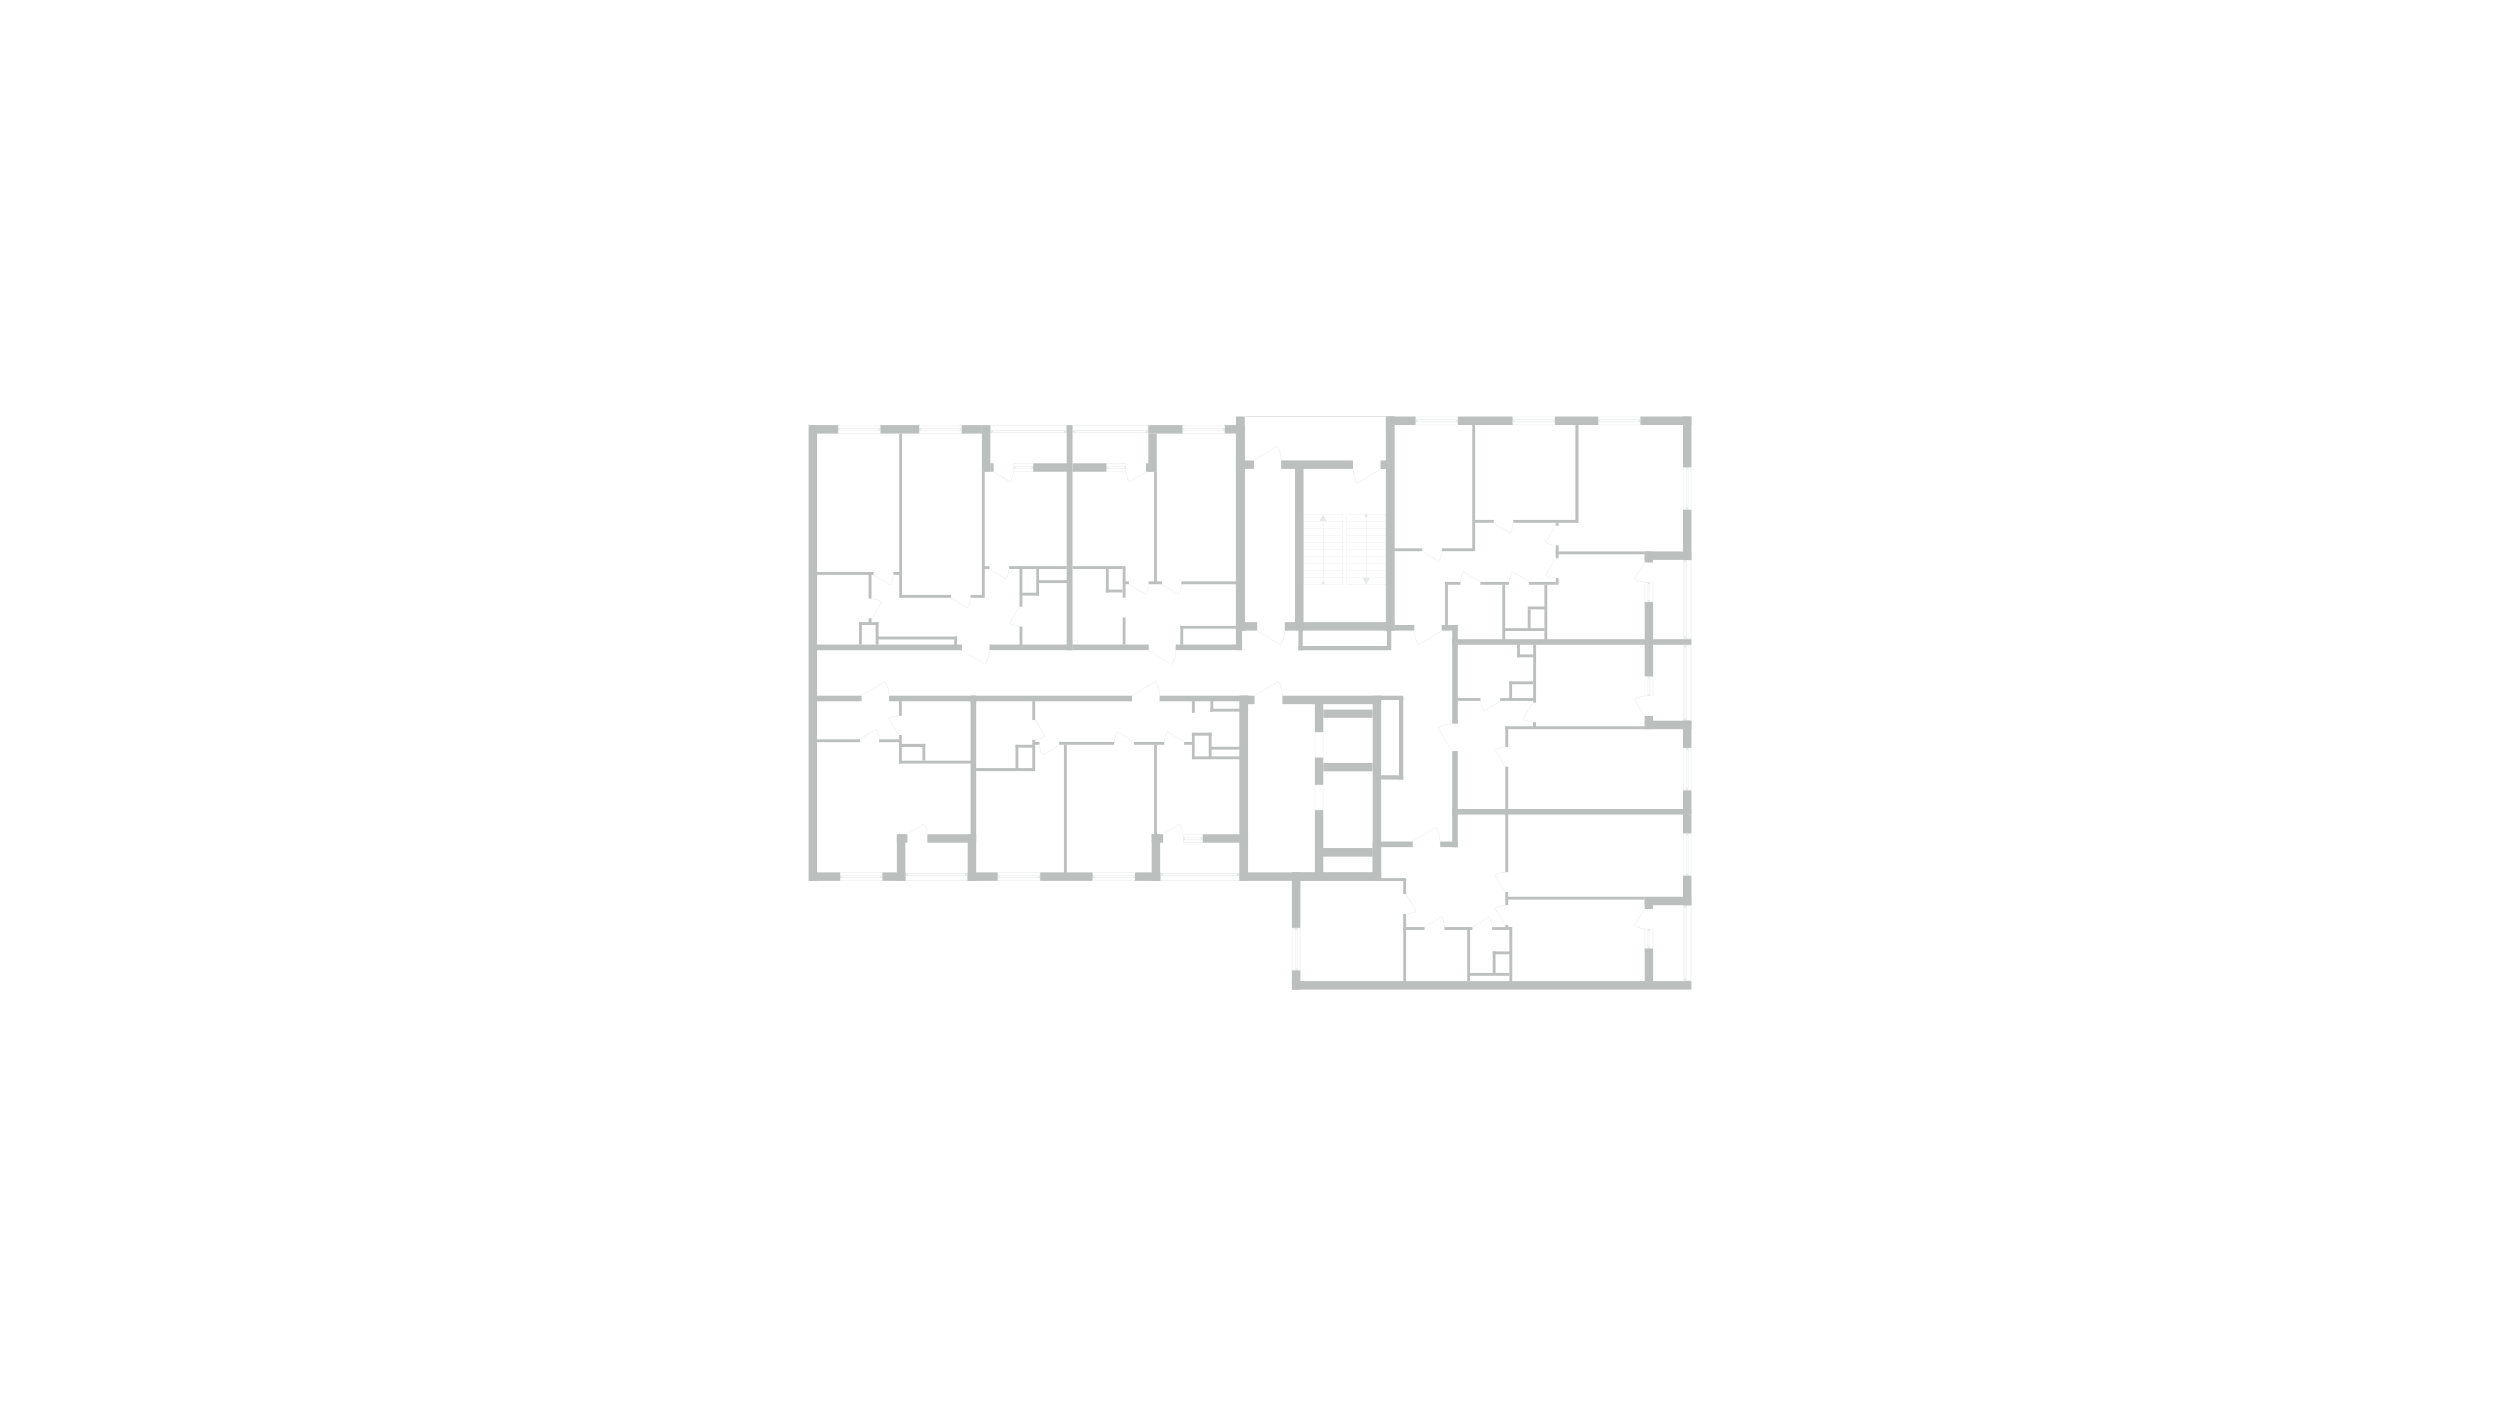 <?xml version="1.0" encoding="utf-8"?>
<!-- Generator: Adobe Illustrator 22.0.0, SVG Export Plug-In . SVG Version: 6.00 Build 0)  -->
<svg version="1.1" id="планировка_x5F_2" xmlns="http://www.w3.org/2000/svg" xmlns:xlink="http://www.w3.org/1999/xlink"
	 x="0px" y="0px" width="1920px" height="1080px" viewBox="0 0 1920 1080" enable-background="new 0 0 1920 1080"
	 xml:space="preserve">
<g>
	<path fill="#E8EAE9" d="M643.6,333h32.6v-6.5h-32.6V333z M645.1,329.2h29.6v1.1h-29.6V329.2z M675.9,332.6H644v-1.9h31.9V332.6z
		 M644,326.8h31.9v1.9H644V326.8z"/>
	<path fill="#E8EAE9" d="M705.9,333h32.6v-6.5h-32.6V333z M707.4,329.2h29.6v1.1h-29.6V329.2z M738.2,332.6h-31.9v-1.9h31.9V332.6z
		 M706.3,326.8h31.9v1.9h-31.9V326.8z"/>
	<path fill="#E8EAE9" d="M908.1,333h32.6v-6.5h-32.6V333z M909.6,329.2h29.6v1.1h-29.6V329.2z M940.3,332.6h-31.9v-1.9h31.9V332.6z
		 M908.5,326.8h31.9v1.9h-31.9V326.8z"/>
	<path fill="#E8EAE9" d="M1087.1,326.5h32.6v-6.5h-32.6V326.5z M1088.6,322.6h29.6v1.1h-29.6V322.6z M1119.3,326.1h-31.9v-1.9h31.9
		V326.1z M1087.4,320.3h31.9v1.9h-31.9V320.3z"/>
	<path fill="#E8EAE9" d="M1161.5,326.5h32.6v-6.5h-32.6V326.5z M1163,322.6h29.6v1.1H1163V322.6z M1193.8,326.1h-31.9v-1.9h31.9
		V326.1z M1161.9,320.3h31.9v1.9h-31.9V320.3z"/>
	<path fill="#E8EAE9" d="M1227.3,326.5h32.6v-6.5h-32.6V326.5z M1228.8,322.6h29.6v1.1h-29.6V322.6z M1259.6,326.1h-31.9v-1.9h31.9
		V326.1z M1227.7,320.3h31.9v1.9h-31.9V320.3z"/>
	<path fill="#E8EAE9" d="M1292.5,358.9v32.6h6.5v-32.6H1292.5z M1296.3,360.4V390h-1.1v-29.6H1296.3z M1292.9,391.1v-31.9h1.9v31.9
		H1292.9z M1298.6,359.3v31.9h-1.9v-31.9H1298.6z"/>
	<path fill="#E8EAE9" d="M1292.5,574.4V607h6.5v-32.6H1292.5z M1296.3,575.9v29.6h-1.1v-29.6H1296.3z M1292.9,606.6v-31.9h1.9v31.9
		H1292.9z M1298.6,574.7v31.9h-1.9v-31.9H1298.6z"/>
	<path fill="#E8EAE9" d="M1292.5,640v32.6h6.5V640H1292.5z M1296.3,641.5v29.6h-1.1v-29.6H1296.3z M1292.9,672.2v-31.9h1.9v31.9
		H1292.9z M1298.6,640.4v31.9h-1.9v-31.9H1298.6z"/>
	<path fill="#E8EAE9" d="M992.2,712.7v32.6h6.5v-32.6H992.2z M996,714.2v29.6h-1.1v-29.6H996z M992.6,744.9V713h1.9v31.9H992.6z
		 M998.3,713v31.9h-1.9V713H998.3z"/>
	<path fill="#E8EAE9" d="M756.8,510.5l-0.2-0.1l-18.1-10.8l0.2-0.3l17.9,10.7c1.9-3.2,2.9-6.8,2.9-10.6h0.4c0,3.8-1,7.6-3,10.9
		L756.8,510.5z"/>
	<path fill="#E8EAE9" d="M900.2,510.5l-0.2-0.1L882,499.7l0.2-0.3L900,510c1.9-3.2,2.9-6.8,2.9-10.6h0.4c0,3.8-1,7.6-3,10.9
		L900.2,510.5z"/>
	<path fill="#E8EAE9" d="M983.6,495.5l-0.2-0.1l-18.1-10.8l0.2-0.3l17.9,10.7c1.9-3.2,2.9-6.8,2.9-10.6h0.4c0,3.8-1,7.6-3,10.9
		L983.6,495.5z"/>
	<path fill="#E8EAE9" d="M1042.2,371.4l0.2-0.1l18.1-10.8l-0.2-0.3l-17.9,10.7c-1.9-3.2-2.9-6.8-2.9-10.6h-0.4c0,3.8,1,7.6,3,10.9
		L1042.2,371.4z"/>
	<path fill="#E8EAE9" d="M981,342.4l-0.2,0.1l-18.1,10.8l0.2,0.3l17.9-10.7c1.9,3.2,2.9,6.8,2.9,10.6h0.4c0-3.8-1-7.6-3-10.9
		L981,342.4z"/>
	<path fill="#E8EAE9" d="M1089.3,495.5l0.2-0.1l18.1-10.8l-0.2-0.3l-17.9,10.7c-1.9-3.2-2.9-6.8-2.9-10.6h-0.4c0,3.8,1,7.6,3,10.9
		L1089.3,495.5z"/>
	<path fill="#E8EAE9" d="M1104.1,558.8l0.1,0.2l10.8,18.1l0.3-0.2l-10.7-17.9c3.2-1.9,6.8-2.9,10.6-2.9v-0.4c-3.8,0-7.6,1-10.9,3
		L1104.1,558.8z"/>
	<path fill="#E8EAE9" d="M1103,635.1l-0.2,0.1l-18.1,10.8l0.2,0.3l17.9-10.7c1.9,3.2,2.9,6.8,2.9,10.6h0.4c0-3.8-1-7.6-3-10.9
		L1103,635.1z"/>
	<path fill="#E8EAE9" d="M679.7,523.1l-0.2,0.1L661.5,534l0.2,0.3l17.9-10.7c1.9,3.2,2.9,6.8,2.9,10.6h0.4c0-3.8-1-7.6-3-10.9
		L679.7,523.1z"/>
	<path fill="#E8EAE9" d="M887.5,523.1l-0.2,0.1L869.3,534l0.2,0.3l17.9-10.7c1.9,3.2,2.9,6.8,2.9,10.6h0.4c0-3.8-1-7.6-3-10.9
		L887.5,523.1z"/>
	<path fill="#E8EAE9" d="M981.8,523.1l-0.2,0.1L963.6,534l0.2,0.3l17.9-10.7c1.9,3.2,2.9,6.8,2.9,10.6h0.4c0-3.8-1-7.6-3-10.9
		L981.8,523.1z"/>
	<path fill="#E8EAE9" d="M671,441.5l12.7,7.6c1.3-2.3,2-4.8,2-7.5h0.4c0,2.8-0.7,5.5-2.2,7.8l-0.1,0.2l-0.2-0.1l-12.9-7.7L671,441.5
		z"/>
	<path fill="#E8EAE9" d="M730.3,459.1l12.7,7.6c1.3-2.3,2-4.8,2-7.5h0.4c0,2.8-0.7,5.5-2.2,7.8l-0.1,0.2l-0.2-0.1l-12.9-7.7
		L730.3,459.1z"/>
	<path fill="#E8EAE9" d="M759.9,436.9l12.7,7.6c1.3-2.3,2-4.8,2-7.5h0.4c0,2.8-0.7,5.5-2.2,7.8l-0.1,0.2l-0.2-0.1l-12.9-7.7
		L759.9,436.9z"/>
	<path fill="#E8EAE9" d="M867,448.7l12.7,7.6c1.3-2.3,2-4.8,2-7.5h0.4c0,2.8-0.7,5.5-2.2,7.8l-0.1,0.2l-0.2-0.1l-12.9-7.7L867,448.7
		z"/>
	<path fill="#E8EAE9" d="M892.5,448.7l12.7,7.6c1.3-2.3,2-4.8,2-7.5h0.4c0,2.8-0.7,5.5-2.2,7.8l-0.1,0.2l-0.2-0.1l-12.9-7.7
		L892.5,448.7z"/>
	<path fill="#E8EAE9" d="M1092.3,423.2l12.7,7.6c1.3-2.3,2-4.8,2-7.5h0.4c0,2.8-0.7,5.5-2.2,7.8l-0.1,0.2l-0.2-0.1l-12.9-7.7
		L1092.3,423.2z"/>
	<path fill="#E8EAE9" d="M1147.1,401.5l12.7,7.6c1.3-2.3,2-4.8,2-7.5h0.4c0,2.8-0.7,5.5-2.2,7.8l-0.1,0.2l-0.2-0.1l-12.9-7.7
		L1147.1,401.5z"/>
	<path fill="#E8EAE9" d="M1194.8,403.8l-7.6,12.7c2.3,1.3,4.8,2,7.5,2v0.4c-2.8,0-5.5-0.7-7.8-2.2l-0.2-0.1l0.1-0.2l7.7-12.9
		L1194.8,403.8z"/>
	<path fill="#E8EAE9" d="M1194.8,428.9l-7.6,12.7c2.3,1.3,4.8,2,7.5,2v0.4c-2.8,0-5.5-0.7-7.8-2.2l-0.2-0.1l0.1-0.2l7.7-12.9
		L1194.8,428.9z"/>
	<path fill="#E8EAE9" d="M1174.2,446.9l-12.7-7.6c-1.3,2.3-2,4.8-2,7.5h-0.4c0-2.8,0.7-5.5,2.2-7.8l0.1-0.2l0.2,0.1l12.9,7.7
		L1174.2,446.9z"/>
	<path fill="#E8EAE9" d="M1177.5,539.5l-7.6,12.7c2.3,1.3,4.8,2,7.5,2v0.4c-2.8,0-5.5-0.7-7.8-2.2l-0.2-0.1l0.1-0.2l7.7-12.9
		L1177.5,539.5z"/>
	<path fill="#E8EAE9" d="M1152.1,538.3l-12.7,7.6c-1.3-2.3-2-4.8-2-7.5h-0.4c0,2.8,0.7,5.5,2.2,7.8l0.1,0.2l0.2-0.1l12.9-7.7
		L1152.1,538.3z"/>
	<path fill="#E8EAE9" d="M1156.1,588.8l-7.6-12.7c2.3-1.3,4.8-2,7.5-2v-0.4c-2.8,0-5.5,0.7-7.8,2.2l-0.2,0.1l0.1,0.2l7.7,12.9
		L1156.1,588.8z"/>
	<path fill="#E8EAE9" d="M1156.1,684.9l-7.6-12.7c2.3-1.3,4.8-2,7.5-2v-0.4c-2.8,0-5.5,0.7-7.8,2.2l-0.2,0.1l0.1,0.2l7.7,12.9
		L1156.1,684.9z"/>
	<path fill="#E8EAE9" d="M1156.1,710.4l-7.6-12.7c2.3-1.3,4.8-2,7.5-2v-0.4c-2.8,0-5.5,0.7-7.8,2.2l-0.2,0.1l0.1,0.2l7.7,12.9
		L1156.1,710.4z"/>
	<path fill="#E8EAE9" d="M1131,712l12.7-7.6c1.3,2.3,2,4.8,2,7.5h0.4c0-2.8-0.7-5.5-2.2-7.8l-0.1-0.2l-0.2,0.1l-12.9,7.7L1131,712z"
		/>
	<path fill="#E8EAE9" d="M1094.3,712l12.7-7.6c1.3,2.3,2,4.8,2,7.5h0.4c0-2.8-0.7-5.5-2.2-7.8l-0.1-0.2l-0.2,0.1l-12.9,7.7
		L1094.3,712z"/>
	<path fill="#E8EAE9" d="M1079.8,686.9l7.6,12.7c-2.3,1.3-4.8,2-7.5,2v0.4c2.8,0,5.5-0.7,7.8-2.2l0.2-0.1l-0.1-0.2l-7.7-12.9
		L1079.8,686.9z"/>
	<path fill="#E8EAE9" d="M1136.7,446.9l-12.7-7.6c-1.3,2.3-2,4.8-2,7.5h-0.4c0-2.8,0.7-5.5,2.2-7.8l0.1-0.2l0.2,0.1l12.9,7.7
		L1136.7,446.9z"/>
	<path fill="#E8EAE9" d="M783,466l-7.6,12.7c2.3,1.3,4.8,2,7.5,2v0.4c-2.8,0-5.5-0.7-7.8-2.2l-0.2-0.1l0.1-0.2l7.7-12.9L783,466z"/>
	<path fill="#E8EAE9" d="M794.9,553l7.6,12.7c-2.3,1.3-4.8,2-7.5,2v0.4c2.8,0,5.5-0.7,7.8-2.2l0.2-0.1l-0.1-0.2l-7.7-12.9L794.9,553
		z"/>
	<path fill="#E8EAE9" d="M813.4,572l-12.7,7.6c-1.3-2.3-2-4.8-2-7.5h-0.4c0,2.8,0.7,5.5,2.2,7.8l0.1,0.2l0.2-0.1l12.9-7.7L813.4,572
		z"/>
	<path fill="#E8EAE9" d="M870.8,569.8l-12.7-7.6c-1.3,2.3-2,4.8-2,7.5h-0.4c0-2.8,0.7-5.5,2.2-7.8l0.1-0.2l0.2,0.1l12.9,7.7
		L870.8,569.8z"/>
	<path fill="#E8EAE9" d="M909.3,569.8l-12.7-7.6c-1.3,2.3-2,4.8-2,7.5h-0.4c0-2.8,0.7-5.5,2.2-7.8l0.1-0.2l0.2,0.1l12.9,7.7
		L909.3,569.8z"/>
	<path fill="#E8EAE9" d="M893.4,640.7l12.7-7.6c1.3,2.3,2,4.8,2,7.5h0.4c0-2.8-0.7-5.5-2.2-7.8l-0.1-0.2l-0.2,0.1l-12.9,7.7
		L893.4,640.7z"/>
	<path fill="#E8EAE9" d="M669.3,474.8l7.6-12.7c-2.3-1.3-4.8-2-7.5-2v-0.4c2.8,0,5.5,0.7,7.8,2.2l0.2,0.1l-0.1,0.2l-7.7,12.9
		L669.3,474.8z"/>
	<path fill="#E8EAE9" d="M645.1,676.6h32.6V670h-32.6V676.6z M646.6,672.7h29.6v1.1h-29.6V672.7z M677.4,676.2h-31.9v-1.9h31.9
		V676.2z M645.5,670.4h31.9v1.9h-31.9V670.4z"/>
	<path fill="#E8EAE9" d="M766.2,676.6h32.6V670h-32.6V676.6z M767.8,672.7h29.6v1.1h-29.6V672.7z M798.5,676.2h-31.9v-1.9h31.9
		V676.2z M766.6,670.4h31.9v1.9h-31.9V670.4z"/>
	<path fill="#E8EAE9" d="M839.1,676.6h32.6V670h-32.6V676.6z M840.6,672.7h29.6v1.1h-29.6V672.7z M871.3,676.2h-31.9v-1.9h31.9
		V676.2z M839.5,670.4h31.9v1.9h-31.9V670.4z"/>
	<path fill="#E8EAE9" d="M908.6,647.2h15.2v-6.5h-15.2V647.2z M910.1,643.4h12.2v1.1h-12.2V643.4z M923.4,646.8H909v-1.9h14.5V646.8
		z M909,641.1h14.5v1.9H909V641.1z"/>
	<path fill="#E8EAE9" d="M660.4,567.8l12.7-7.6c1.3,2.3,2,4.8,2,7.5h0.4c0-2.8-0.7-5.5-2.2-7.8l-0.1-0.2l-0.2,0.1l-12.9,7.7
		L660.4,567.8z"/>
	<path fill="#E8EAE9" d="M690.4,564.6l-7.6-12.7c2.3-1.3,4.8-2,7.5-2v-0.4c-2.8,0-5.5,0.7-7.8,2.2l-0.2,0.1l0.1,0.2l7.7,12.9
		L690.4,564.6z"/>
	<path fill="#E8EAE9" d="M697.1,640.7l12.7-7.6c1.3,2.3,2,4.8,2,7.5h0.4c0-2.8-0.7-5.5-2.2-7.8l-0.1-0.2l-0.2,0.1l-12.9,7.7
		L697.1,640.7z"/>
	<path fill="#E8EAE9" d="M763.2,362.3l12.7,7.6c1.3-2.3,2-4.8,2-7.5h0.4c0,2.8-0.7,5.5-2.2,7.8l-0.1,0.2l-0.2-0.1l-12.9-7.7
		L763.2,362.3z"/>
	<path fill="#E8EAE9" d="M778.4,362.3h15.2v-6.5h-15.2V362.3z M779.9,358.5h12.2v1.1h-12.2V358.5z M793.2,358.1h-14.5v-1.9h14.5
		V358.1z M778.8,360h14.5v1.9h-14.5V360z"/>
	<path fill="#E8EAE9" d="M880,362.3l-12.7,7.6c-1.3-2.3-2-4.8-2-7.5h-0.4c0,2.8,0.7,5.5,2.2,7.8l0.1,0.2l0.2-0.1l12.9-7.7L880,362.3
		z"/>
	<path fill="#E8EAE9" d="M864.8,355.8h-15.2v6.5h15.2V355.8z M863.3,359.6h-12.2v-1.1h12.2V359.6z M850,356.2h14.5v1.9H850V356.2z
		 M864.5,362H850V360h14.5V362z"/>
	<path fill="#E8EAE9" d="M1263.1,432l-7.6,12.7c2.3,1.3,4.8,2,7.5,2v0.4c-2.8,0-5.5-0.7-7.8-2.2l-0.2-0.1l0.1-0.2l7.7-12.9
		L1263.1,432z"/>
	<path fill="#E8EAE9" d="M1263.1,447.2v15.2h6.5v-15.2H1263.1z M1267,448.7v12.2h-1.1v-12.2H1267z M1267.3,462.1v-14.5h1.9v14.5
		H1267.3z M1265.4,447.6v14.5h-1.9v-14.5H1265.4z"/>
	<path fill="#E8EAE9" d="M1263.1,549.8l-7.6-12.7c2.3-1.3,4.8-2,7.5-2v-0.4c-2.8,0-5.5,0.7-7.8,2.2l-0.2,0.1l0.1,0.2l7.7,12.9
		L1263.1,549.8z"/>
	<path fill="#E8EAE9" d="M1269.7,534.6v-15.2h-6.5v15.2H1269.7z M1265.8,533.1v-12.2h1.1v12.2H1265.8z M1269.3,519.8v14.5h-1.9
		v-14.5H1269.3z M1263.5,534.2v-14.5h1.9v14.5H1263.5z"/>
	<path fill="#E8EAE9" d="M1263.1,698.1l-7.6,12.7c2.3,1.3,4.8,2,7.5,2v0.4c-2.8,0-5.5-0.7-7.8-2.2l-0.2-0.1l0.1-0.2l7.7-12.9
		L1263.1,698.1z"/>
	<path fill="#E8EAE9" d="M1263.1,713.3v15.2h6.5v-15.2H1263.1z M1267,714.8V727h-1.1v-12.2H1267z M1267.3,728.1v-14.5h1.9v14.5
		H1267.3z M1265.4,713.7v14.5h-1.9v-14.5H1265.4z"/>
	<path fill="#E8EAE9" d="M760.6,332.6h58.6v-6.1h-58.6V332.6z M817.1,332h-54.5v-1.1h54.5V332z M818.7,330.3h-57.6V327h57.6V330.3z"
		/>
	<path fill="#E8EAE9" d="M823.7,332.6h58.3v-6.1h-58.3V332.6z M879.9,332h-54.2v-1.1h54.2V332z M881.4,330.3h-57.3V327h57.3V330.3z"
		/>
	<path fill="#E8EAE9" d="M1292.9,430v60.9h6.1V430H1292.9z M1293.5,488.8V432h1.1v56.8H1293.5z M1295.2,490.3v-59.9h3.3v59.9H1295.2
		z"/>
	<path fill="#E8EAE9" d="M1292.9,695.3v58.3h6.1v-58.3H1292.9z M1293.5,751.5v-54.2h1.1v54.2H1293.5z M1295.2,753v-57.3h3.3V753
		H1295.2z"/>
	<path fill="#E8EAE9" d="M1292.9,495.2v58.3h6.1v-58.3H1292.9z M1293.5,551.5v-54.2h1.1v54.2H1293.5z M1295.2,553v-57.3h3.3V553
		H1295.2z"/>
	<path fill="#E8EAE9" d="M743.2,670.5h-47.8v6.1h47.8V670.5z M697.4,671.1h43.8v1.1h-43.8V671.1z M695.9,672.8h46.8v3.3h-46.8V672.8
		z"/>
	<path fill="#E8EAE9" d="M952,670.5h-60.9v6.1H952V670.5z M893.1,671.1h56.8v1.1h-56.8V671.1z M891.6,672.8h59.9v3.3h-59.9V672.8z"
		/>
	<g>
		<path fill="#E8EAE9" d="M1016,581.4h-5.9v-18.9h5.9V581.4z M1016.3,562.2h-6.5v19.5h6.5V562.2z"/>
		<path fill="#E8EAE9" d="M1016,621.8h-5.9V603h5.9V621.8z M1016.3,602.6h-6.5v19.5h6.5V602.6z"/>
		<g>
			<path fill="#E8EAE9" d="M1031.3,449h-30.2v-54h30.2V449z M1001.4,448.7h29.6v-53.4h-29.6V448.7z"/>
			<rect x="1001.3" y="443.3" fill="#E8EAE9" width="29.9" height="0.3"/>
			<rect x="1001.3" y="437.9" fill="#E8EAE9" width="29.9" height="0.3"/>
			<rect x="1001.3" y="432.6" fill="#E8EAE9" width="29.9" height="0.3"/>
			<rect x="1001.3" y="427.2" fill="#E8EAE9" width="29.9" height="0.3"/>
			<rect x="1001.3" y="421.8" fill="#E8EAE9" width="29.9" height="0.3"/>
			<rect x="1001.3" y="416.4" fill="#E8EAE9" width="29.9" height="0.3"/>
			<rect x="1001.3" y="411.1" fill="#E8EAE9" width="29.9" height="0.3"/>
			<rect x="1001.3" y="405.7" fill="#E8EAE9" width="29.9" height="0.3"/>
			<rect x="1001.3" y="400.3" fill="#E8EAE9" width="29.9" height="0.3"/>
			<g>
				<rect x="1016.1" y="399.3" fill="#E8EAE9" width="0.3" height="48.3"/>
				<path fill="#E8EAE9" d="M1017.4,447.6c0,0.7-0.5,1.2-1.2,1.2s-1.2-0.5-1.2-1.2c0-0.7,0.5-1.2,1.2-1.2S1017.4,446.9,1017.4,447.6
					"/>
				<polygon fill="#E8EAE9" points="1019.1,400.2 1016.2,395.1 1013.3,400.2 				"/>
			</g>
		</g>
		<g>
			<path fill="#E8EAE9" d="M1034.2,395h30.2v54h-30.2V395z M1064.1,395.3h-29.6v53.4h29.6V395.3z"/>
			<rect x="1034.3" y="400.3" fill="#E8EAE9" width="29.9" height="0.3"/>
			<rect x="1034.3" y="405.7" fill="#E8EAE9" width="29.9" height="0.3"/>
			<rect x="1034.3" y="411.1" fill="#E8EAE9" width="29.9" height="0.3"/>
			<rect x="1034.3" y="416.4" fill="#E8EAE9" width="29.9" height="0.3"/>
			<rect x="1034.3" y="421.8" fill="#E8EAE9" width="29.9" height="0.3"/>
			<rect x="1034.3" y="427.2" fill="#E8EAE9" width="29.9" height="0.3"/>
			<rect x="1034.3" y="432.6" fill="#E8EAE9" width="29.9" height="0.3"/>
			<rect x="1034.3" y="437.9" fill="#E8EAE9" width="29.9" height="0.3"/>
			<rect x="1034.3" y="443.3" fill="#E8EAE9" width="29.9" height="0.3"/>
			<g>
				<rect x="1049.1" y="396.3" fill="#E8EAE9" width="0.3" height="48.3"/>
				<path fill="#E8EAE9" d="M1048,396.3c0-0.7,0.5-1.2,1.2-1.2c0.7,0,1.2,0.5,1.2,1.2c0,0.7-0.5,1.2-1.2,1.2
					C1048.6,397.6,1048,397,1048,396.3"/>
				<polygon fill="#E8EAE9" points="1046.3,443.8 1049.3,448.8 1052.2,443.8 				"/>
			</g>
		</g>
		<rect x="1064.4" y="319.9" fill="#BBBFBD" width="6.5" height="164.4"/>
		<rect x="949.2" y="319.9" fill="#BBBFBD" width="6.8" height="164.4"/>
		<rect x="986.7" y="477.8" fill="#BBBFBD" width="84.2" height="6.5"/>
		<rect x="949.2" y="477.8" fill="#BBBFBD" width="16.3" height="6.5"/>
		<rect x="954.3" y="353.6" fill="#BBBFBD" width="8.7" height="6.5"/>
		<rect x="983.9" y="353.6" fill="#BBBFBD" width="55.2" height="6.5"/>
		<rect x="1060.2" y="353.6" fill="#BBBFBD" width="6.6" height="6.6"/>
		<rect x="994.6" y="358.7" fill="#BBBFBD" width="6.5" height="120.7"/>
		<rect x="1065.2" y="483.8" fill="#BBBFBD" width="3.3" height="15.5"/>
		<rect x="997.2" y="496.1" fill="#BBBFBD" width="68.1" height="3.3"/>
		<rect x="997.2" y="482.8" fill="#BBBFBD" width="3.3" height="16.5"/>
		<rect x="984.9" y="534.3" fill="#BBBFBD" width="75.8" height="6.5"/>
		<rect x="952" y="670" fill="#BBBFBD" width="108.7" height="6.5"/>
		<rect x="952" y="534.3" fill="#BBBFBD" width="6.5" height="138.4"/>
		<rect x="956" y="534.3" fill="#BBBFBD" width="7.5" height="6.5"/>
		<rect x="1054.2" y="534.3" fill="#BBBFBD" width="6.5" height="139"/>
		<rect x="1009.8" y="540.5" fill="#BBBFBD" width="6.5" height="21.7"/>
		<rect x="1016.3" y="545" fill="#BBBFBD" width="37.8" height="6.3"/>
		<rect x="1016.3" y="585.9" fill="#BBBFBD" width="37.8" height="6.5"/>
		<rect x="1009.8" y="581.8" fill="#BBBFBD" width="6.5" height="20.9"/>
		<rect x="1009.8" y="622.2" fill="#BBBFBD" width="6.5" height="48.8"/>
		<rect x="1014.4" y="651.3" fill="#BBBFBD" width="39.8" height="6.6"/>
		<rect x="1059.7" y="534.3" fill="#BBBFBD" width="18" height="3.3"/>
		<rect x="1074.4" y="535.3" fill="#BBBFBD" width="3.3" height="63.4"/>
		<rect x="1060.7" y="595.4" fill="#BBBFBD" width="17" height="3.3"/>
		<g>
			<rect x="956.1" y="319.9" fill="#BBBFBD" width="108.3" height="0.3"/>
		</g>
	</g>
	<rect x="940.7" y="326.5" fill="#BBBFBD" width="15.4" height="6.5"/>
	<rect x="881.9" y="326.5" fill="#BBBFBD" width="26.2" height="6.5"/>
	<rect x="949.2" y="326.5" fill="#BBBFBD" width="6.8" height="157.8"/>
	<rect x="949.2" y="484.3" fill="#BBBFBD" width="4.7" height="15"/>
	<rect x="902.9" y="495" fill="#BBBFBD" width="51" height="4.3"/>
	<rect x="906.5" y="480.7" fill="#BBBFBD" width="2.2" height="14.3"/>
	<rect x="906.5" y="480.7" fill="#BBBFBD" width="43.3" height="2.1"/>
	<rect x="881.9" y="333" fill="#BBBFBD" width="6.5" height="29.4"/>
	<rect x="880.1" y="355.8" fill="#BBBFBD" width="3.5" height="6.5"/>
	<rect x="823.7" y="355.8" fill="#BBBFBD" width="26" height="6.5"/>
	<rect x="819.2" y="326.5" fill="#BBBFBD" width="4.5" height="172.9"/>
	<rect x="823.7" y="495" fill="#BBBFBD" width="58.5" height="4.3"/>
	<rect x="862.2" y="474.2" fill="#BBBFBD" width="2.2" height="20.8"/>
	<rect x="862.2" y="434.8" fill="#BBBFBD" width="2.2" height="24.2"/>
	<rect x="823.7" y="434.8" fill="#BBBFBD" width="38.5" height="2.2"/>
	<rect x="849.3" y="436.2" fill="#BBBFBD" width="2.2" height="18.8"/>
	<rect x="849.3" y="452.8" fill="#BBBFBD" width="12.8" height="2.2"/>
	<rect x="864" y="446.5" fill="#BBBFBD" width="3" height="2.2"/>
	<rect x="882.1" y="446.5" fill="#BBBFBD" width="10.3" height="2.2"/>
	<rect x="907.3" y="446.5" fill="#BBBFBD" width="43.3" height="2.2"/>
	<rect x="886.3" y="362.3" fill="#BBBFBD" width="2.2" height="85"/>
	<rect x="793.5" y="355.8" fill="#BBBFBD" width="27.9" height="6.5"/>
	<rect x="754.1" y="326.5" fill="#BBBFBD" width="6.5" height="35.9"/>
	<rect x="760.6" y="355.8" fill="#BBBFBD" width="2.5" height="6.5"/>
	<rect x="738.6" y="326.5" fill="#BBBFBD" width="15.5" height="6.5"/>
	<rect x="676.2" y="326.5" fill="#BBBFBD" width="29.7" height="6.5"/>
	<rect x="623.2" y="326.5" fill="#BBBFBD" width="20.4" height="6.5"/>
	<rect x="621" y="326.5" fill="#BBBFBD" width="6.5" height="350.1"/>
	<rect x="623.2" y="670" fill="#BBBFBD" width="22" height="6.5"/>
	<rect x="677.7" y="670" fill="#BBBFBD" width="17.6" height="6.5"/>
	<rect x="688.8" y="640.7" fill="#BBBFBD" width="8.1" height="6.5"/>
	<rect x="688.8" y="640.7" fill="#BBBFBD" width="6.5" height="35.9"/>
	<rect x="712.2" y="640.7" fill="#BBBFBD" width="37.5" height="6.5"/>
	<rect x="743.2" y="640.7" fill="#BBBFBD" width="6.5" height="35.9"/>
	<rect x="743.2" y="670" fill="#BBBFBD" width="23" height="6.5"/>
	<rect x="798.9" y="670" fill="#BBBFBD" width="40.2" height="6.5"/>
	<rect x="871.7" y="670" fill="#BBBFBD" width="19.4" height="6.5"/>
	<rect x="884.5" y="640.7" fill="#BBBFBD" width="8.8" height="6.5"/>
	<rect x="884.5" y="640.7" fill="#BBBFBD" width="6.5" height="35.9"/>
	<rect x="923.8" y="640.7" fill="#BBBFBD" width="34.7" height="6.5"/>
	<rect x="952" y="534.3" fill="#BBBFBD" width="6.5" height="142.2"/>
	<rect x="890.6" y="534.3" fill="#BBBFBD" width="67.8" height="4.3"/>
	<rect x="915.4" y="537.1" fill="#BBBFBD" width="2.2" height="10.4"/>
	<rect x="929.6" y="536.5" fill="#BBBFBD" width="2.2" height="10"/>
	<rect x="929.6" y="544.3" fill="#BBBFBD" width="25.7" height="2.2"/>
	<rect x="915.4" y="562.7" fill="#BBBFBD" width="15" height="2.3"/>
	<rect x="928.3" y="562.7" fill="#BBBFBD" width="2.2" height="20.3"/>
	<rect x="915.4" y="562.9" fill="#BBBFBD" width="2.1" height="20.1"/>
	<rect x="915.4" y="580.9" fill="#BBBFBD" width="38.7" height="2.2"/>
	<rect x="928.9" y="573.5" fill="#BBBFBD" width="25.2" height="2.2"/>
	<rect x="909.4" y="569.8" fill="#BBBFBD" width="7.7" height="2.2"/>
	<rect x="870.8" y="569.8" fill="#BBBFBD" width="23.4" height="2.2"/>
	<rect x="886.3" y="572" fill="#BBBFBD" width="2.2" height="71"/>
	<rect x="813.4" y="569.8" fill="#BBBFBD" width="42.3" height="2.2"/>
	<rect x="817.1" y="572" fill="#BBBFBD" width="2.2" height="99.1"/>
	<rect x="745.4" y="534.3" fill="#BBBFBD" width="124" height="4.3"/>
	<rect x="745.4" y="534.3" fill="#BBBFBD" width="4.3" height="106.3"/>
	<rect x="792.8" y="536.5" fill="#BBBFBD" width="2.2" height="16.5"/>
	<rect x="792.8" y="568.2" fill="#BBBFBD" width="2.2" height="24"/>
	<rect x="748.2" y="589.9" fill="#BBBFBD" width="46.7" height="2.3"/>
	<rect x="793.9" y="569.8" fill="#BBBFBD" width="4.4" height="2.2"/>
	<rect x="779.9" y="572" fill="#BBBFBD" width="13.9" height="2.2"/>
	<rect x="779.9" y="572" fill="#BBBFBD" width="2.2" height="19.7"/>
	<rect x="682.8" y="534.3" fill="#BBBFBD" width="66.9" height="4.3"/>
	<rect x="623.2" y="534.3" fill="#BBBFBD" width="38.5" height="4.3"/>
	<rect x="690.4" y="536.5" fill="#BBBFBD" width="2.2" height="13.2"/>
	<rect x="690.4" y="564.5" fill="#BBBFBD" width="2.2" height="21.8"/>
	<rect x="690.4" y="584.2" fill="#BBBFBD" width="55.6" height="2.2"/>
	<rect x="690.9" y="571.3" fill="#BBBFBD" width="19.7" height="2.4"/>
	<rect x="708.4" y="571.3" fill="#BBBFBD" width="2.2" height="12.8"/>
	<rect x="675.2" y="567.8" fill="#BBBFBD" width="15.2" height="2.2"/>
	<rect x="627.5" y="567.8" fill="#BBBFBD" width="33.1" height="2.2"/>
	<rect x="754.1" y="362.3" fill="#BBBFBD" width="2.2" height="96.8"/>
	<rect x="690.6" y="333" fill="#BBBFBD" width="2.2" height="126.1"/>
	<rect x="691.7" y="456.9" fill="#BBBFBD" width="38.7" height="2.2"/>
	<rect x="745.4" y="456.9" fill="#BBBFBD" width="9.7" height="2.2"/>
	<rect x="686.1" y="439.3" fill="#BBBFBD" width="5.5" height="2.2"/>
	<rect x="625.9" y="439.3" fill="#BBBFBD" width="45.1" height="2.2"/>
	<rect x="667.1" y="439.9" fill="#BBBFBD" width="2.2" height="19.8"/>
	<rect x="667.1" y="474.8" fill="#BBBFBD" width="2.2" height="5.2"/>
	<rect x="659.7" y="477.8" fill="#BBBFBD" width="15" height="2.2"/>
	<rect x="672.5" y="477.8" fill="#BBBFBD" width="2.2" height="17.2"/>
	<rect x="659.7" y="477.8" fill="#BBBFBD" width="2.2" height="17.2"/>
	<rect x="623.2" y="495" fill="#BBBFBD" width="115.6" height="4.4"/>
	<rect x="732.8" y="488.9" fill="#BBBFBD" width="2.2" height="6.7"/>
	<rect x="673.6" y="488.9" fill="#BBBFBD" width="61.4" height="2.2"/>
	<rect x="759.9" y="495" fill="#BBBFBD" width="63.8" height="4.3"/>
	<rect x="783" y="481.2" fill="#BBBFBD" width="2.2" height="15.4"/>
	<rect x="783" y="434.8" fill="#BBBFBD" width="2.2" height="31.2"/>
	<rect x="775" y="434.8" fill="#BBBFBD" width="44.3" height="2.2"/>
	<rect x="755.2" y="434.8" fill="#BBBFBD" width="4.7" height="2.2"/>
	<rect x="783.5" y="455.2" fill="#BBBFBD" width="14.5" height="2.2"/>
	<rect x="795.8" y="435.9" fill="#BBBFBD" width="2.2" height="21.5"/>
	<rect x="797.8" y="445.6" fill="#BBBFBD" width="22.6" height="2.2"/>
	<rect x="1064.4" y="319.9" fill="#BBBFBD" width="22.7" height="6.5"/>
	<rect x="1064.4" y="319.9" fill="#BBBFBD" width="6.5" height="164.4"/>
	<rect x="1070.9" y="480" fill="#BBBFBD" width="15.3" height="4.3"/>
	<rect x="1107.2" y="480" fill="#BBBFBD" width="12.4" height="4.3"/>
	<rect x="1115.3" y="490.9" fill="#BBBFBD" width="4.3" height="64.9"/>
	<rect x="1115.3" y="490.9" fill="#BBBFBD" width="183.7" height="4.3"/>
	<rect x="1115.3" y="480" fill="#BBBFBD" width="4.3" height="15.2"/>
	<rect x="1115.3" y="576.8" fill="#BBBFBD" width="4.3" height="48.8"/>
	<rect x="1115.3" y="621.3" fill="#BBBFBD" width="183.7" height="4.3"/>
	<rect x="1292.5" y="607" fill="#BBBFBD" width="6.5" height="18.7"/>
	<rect x="1292.5" y="553.5" fill="#BBBFBD" width="6.5" height="20.9"/>
	<rect x="1263.1" y="553.5" fill="#BBBFBD" width="35.9" height="6.5"/>
	<rect x="1263.1" y="549.8" fill="#BBBFBD" width="6.5" height="6.9"/>
	<rect x="1263.1" y="492.7" fill="#BBBFBD" width="6.5" height="26.7"/>
	<rect x="1263.1" y="462.4" fill="#BBBFBD" width="6.5" height="30.2"/>
	<rect x="1263.1" y="423.5" fill="#BBBFBD" width="6.5" height="8.5"/>
	<rect x="1263.1" y="423.5" fill="#BBBFBD" width="35.9" height="6.5"/>
	<rect x="1292.5" y="391.5" fill="#BBBFBD" width="6.5" height="38.5"/>
	<rect x="1292.5" y="319.9" fill="#BBBFBD" width="6.5" height="39"/>
	<rect x="1259.9" y="319.9" fill="#BBBFBD" width="39.1" height="6.5"/>
	<rect x="1194.2" y="319.9" fill="#BBBFBD" width="33.2" height="6.5"/>
	<rect x="1119.7" y="319.9" fill="#BBBFBD" width="41.9" height="6.5"/>
	<rect x="1130.7" y="324.3" fill="#BBBFBD" width="2.2" height="98.9"/>
	<rect x="1107.4" y="421.1" fill="#BBBFBD" width="25.5" height="2.2"/>
	<rect x="1070" y="421.1" fill="#BBBFBD" width="22.2" height="2.2"/>
	<rect x="1132.1" y="399.3" fill="#BBBFBD" width="15.1" height="2.2"/>
	<rect x="1162.2" y="399.3" fill="#BBBFBD" width="49.8" height="2.2"/>
	<rect x="1209.9" y="326.5" fill="#BBBFBD" width="2.4" height="75"/>
	<rect x="1194.8" y="423.5" fill="#BBBFBD" width="68.3" height="2.2"/>
	<rect x="1194.8" y="418.9" fill="#BBBFBD" width="2.2" height="9.8"/>
	<rect x="1194.8" y="401.2" fill="#BBBFBD" width="2.2" height="2.6"/>
	<rect x="1194.8" y="444" fill="#BBBFBD" width="2.2" height="5.1"/>
	<rect x="1174.1" y="446.9" fill="#BBBFBD" width="20.7" height="2.2"/>
	<rect x="1136.9" y="446.9" fill="#BBBFBD" width="22" height="2.2"/>
	<rect x="1109.8" y="446.9" fill="#BBBFBD" width="11.8" height="2.2"/>
	<rect x="1109.8" y="446.9" fill="#BBBFBD" width="2.2" height="33.6"/>
	<rect x="1153.8" y="449.1" fill="#BBBFBD" width="2.2" height="42.5"/>
	<rect x="1154.8" y="482.4" fill="#BBBFBD" width="31.3" height="2.2"/>
	<rect x="1186.1" y="449.1" fill="#BBBFBD" width="2.2" height="42.5"/>
	<rect x="1173.3" y="465.8" fill="#BBBFBD" width="13.5" height="2.2"/>
	<rect x="1173.3" y="468" fill="#BBBFBD" width="2.2" height="15.2"/>
	<rect x="1165.1" y="494.3" fill="#BBBFBD" width="2.2" height="10.5"/>
	<rect x="1165.1" y="502.6" fill="#BBBFBD" width="14.6" height="2.2"/>
	<rect x="1177.5" y="495" fill="#BBBFBD" width="2.2" height="44.6"/>
	<rect x="1159.1" y="523.3" fill="#BBBFBD" width="18.4" height="2.2"/>
	<rect x="1159.1" y="523.3" fill="#BBBFBD" width="2.2" height="15"/>
	<rect x="1152.1" y="536.1" fill="#BBBFBD" width="26.9" height="2.2"/>
	<rect x="1118" y="536.1" fill="#BBBFBD" width="19" height="2.2"/>
	<rect x="1156.1" y="557.8" fill="#BBBFBD" width="113.5" height="2.2"/>
	<rect x="1156.1" y="557.8" fill="#BBBFBD" width="2.2" height="15.9"/>
	<rect x="1156.1" y="588.8" fill="#BBBFBD" width="2.2" height="34.7"/>
	<rect x="1156.1" y="624.2" fill="#BBBFBD" width="2.2" height="45.6"/>
	<rect x="1106.1" y="646.3" fill="#BBBFBD" width="13.5" height="4.3"/>
	<rect x="1115.3" y="623.1" fill="#BBBFBD" width="4.3" height="27.6"/>
	<rect x="1054.5" y="646.3" fill="#BBBFBD" width="30.5" height="4.3"/>
	<rect x="1054.2" y="646.3" fill="#BBBFBD" width="6.5" height="30.2"/>
	<rect x="1054.2" y="674.4" fill="#BBBFBD" width="25.7" height="2.2"/>
	<rect x="1077.7" y="674.4" fill="#BBBFBD" width="2.2" height="12.3"/>
	<rect x="992.2" y="670" fill="#BBBFBD" width="6.5" height="42.6"/>
	<rect x="992.2" y="670" fill="#BBBFBD" width="68.5" height="6.5"/>
	<rect x="992.2" y="745.3" fill="#BBBFBD" width="6.5" height="14.8"/>
	<rect x="992.2" y="753.5" fill="#BBBFBD" width="306.8" height="6.5"/>
	<rect x="1292.5" y="625.7" fill="#BBBFBD" width="6.5" height="14.3"/>
	<rect x="1292.5" y="672.6" fill="#BBBFBD" width="6.5" height="22.7"/>
	<rect x="1263.1" y="688.7" fill="#BBBFBD" width="35.9" height="6.5"/>
	<rect x="1263.1" y="690.9" fill="#BBBFBD" width="6.5" height="7.2"/>
	<rect x="1263.1" y="728.5" fill="#BBBFBD" width="6.5" height="27.6"/>
	<rect x="1156.1" y="685" fill="#BBBFBD" width="2.2" height="10.2"/>
	<rect x="1157.2" y="688.7" fill="#BBBFBD" width="105.9" height="2.2"/>
	<rect x="1146" y="712" fill="#BBBFBD" width="15.3" height="2.2"/>
	<rect x="1156.1" y="710.3" fill="#BBBFBD" width="2.2" height="2.2"/>
	<rect x="1159.2" y="712" fill="#BBBFBD" width="2.2" height="43.5"/>
	<rect x="1146.4" y="730.7" fill="#BBBFBD" width="13.9" height="2.2"/>
	<rect x="1146.4" y="730.7" fill="#BBBFBD" width="2.2" height="16.5"/>
	<rect x="1127.6" y="747.2" fill="#BBBFBD" width="31.6" height="2.2"/>
	<rect x="1126.8" y="712" fill="#BBBFBD" width="2.2" height="41.5"/>
	<rect x="1109.3" y="712" fill="#BBBFBD" width="21.5" height="2.2"/>
	<rect x="1077.7" y="712" fill="#BBBFBD" width="16.4" height="2.2"/>
	<rect x="1077.7" y="702" fill="#BBBFBD" width="2.2" height="53.2"/>
	<rect x="1177.3" y="554.6" fill="#BBBFBD" width="2.3" height="4.3"/>
</g>
</svg>

